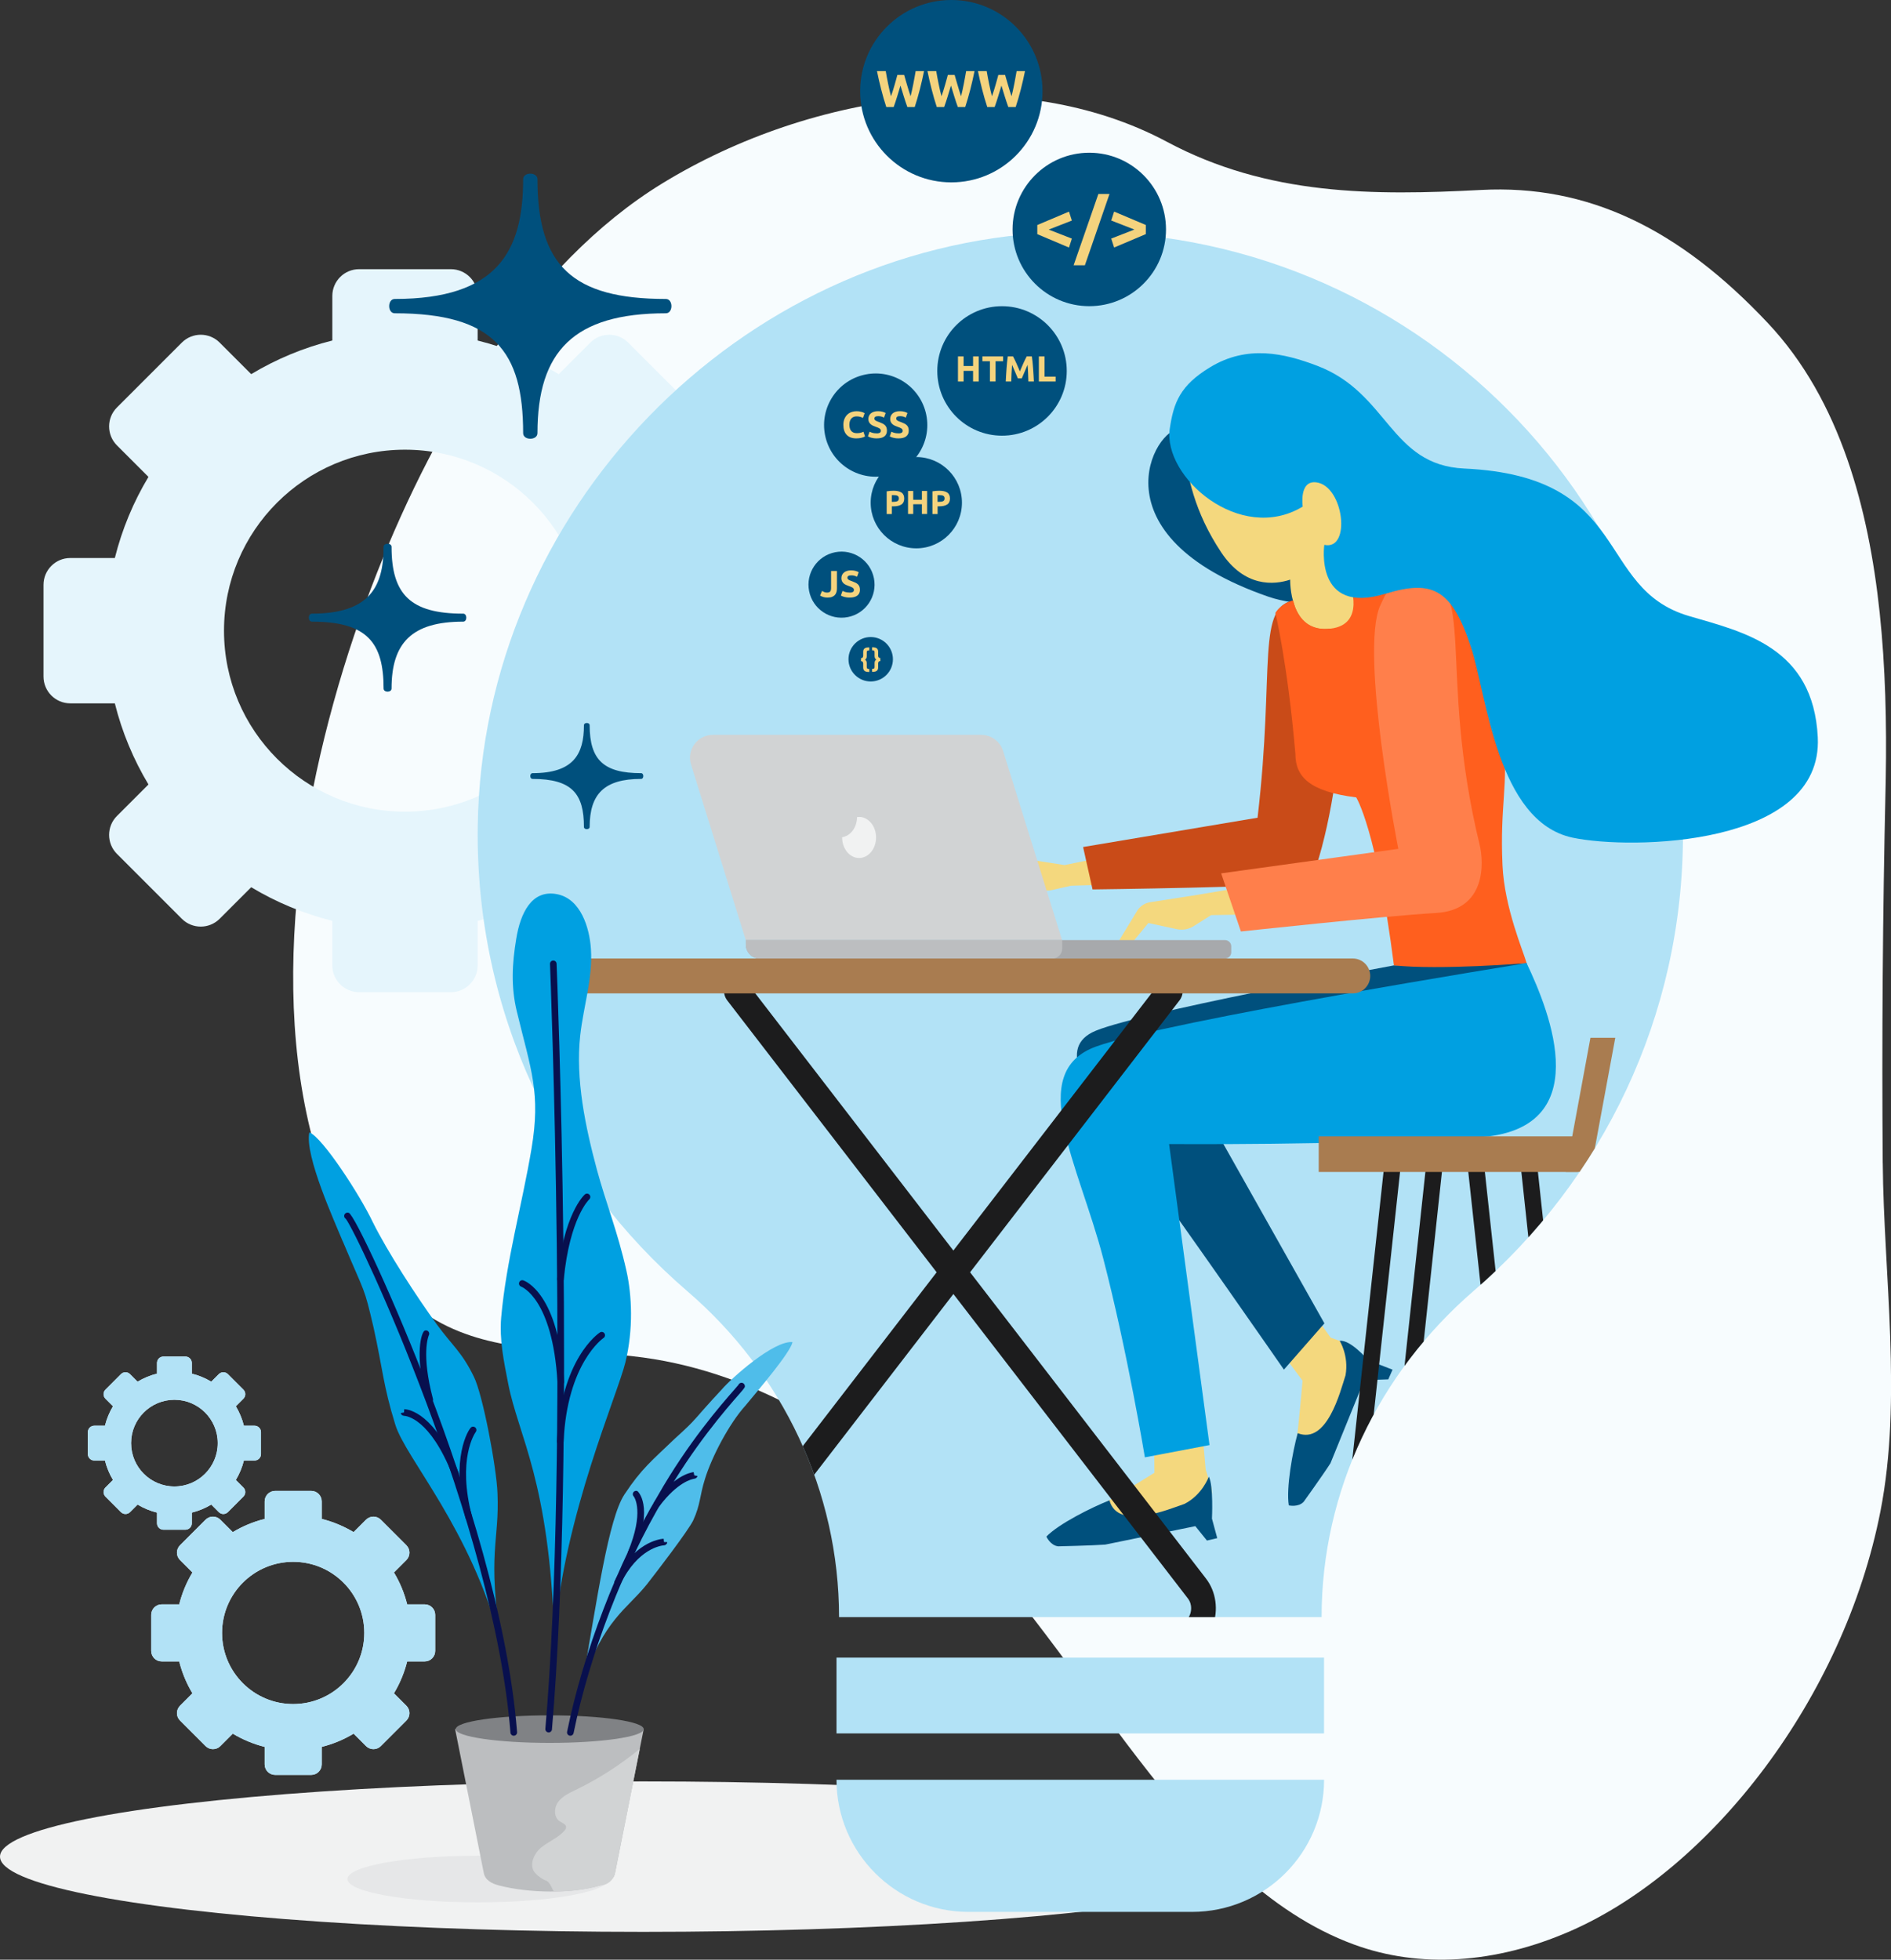 <svg xmlns="http://www.w3.org/2000/svg" xmlns:xlink="http://www.w3.org/1999/xlink" id="Ebene_2" data-name="Ebene 2" viewBox="0 0 550.66 570.62"><rect x="0" y="0" width="550.66" height="570.62" fill="#333333" stroke="none"/><defs><style>      .cls-1 {        fill: #d1d3d4;      }      .cls-2 {        fill: #1c1c1d;      }      .cls-3 {        fill: #e5f5fc;      }      .cls-4 {        fill: #bcbec0;      }      .cls-5 {        fill: #ff7f4b;      }      .cls-6 {        fill: #f1f2f2;      }      .cls-7 {        fill: #f7fcfe;      }      .cls-8 {        fill: #c94b18;      }      .cls-9 {        fill: #f4d37e;      }      .cls-10 {        fill: #808285;      }      .cls-11 {        fill: #a97c50;      }      .cls-12 {        fill: #f4d87e;      }      .cls-13 {        fill: #00a0e1;      }      .cls-14 {        fill: #e6e7e8;      }      .cls-15 {        fill: #b2e2f6;      }      .cls-16 {        fill: #08104e;      }      .cls-17 {        fill: #4fbdea;      }      .cls-18 {        clip-path: url(#clippath);      }      .cls-19 {        fill: #ff5f1e;      }      .cls-20 {        fill: #00507d;      }      .cls-21 {        fill: #a7a9ac;      }    </style><clipPath id="clippath"><path class="cls-15" d="M429.22,375.8c-27.78,23.98-44.37,58.36-44.37,95.06h-140.52c0-36.59-16.39-71-44.12-94.84-38.01-32.68-61.87-81.34-61.09-135.59,1.32-91.57,75.67-168.48,167.15-172.71,100.7-4.65,183.81,75.62,183.81,175.3,0,53.09-23.6,100.62-60.86,132.78ZM385.56,482.66h-141.97v22.06h141.97v-22.06ZM385.56,518.22h-141.97c0,21.25,17.23,38.48,38.48,38.48h65.02c21.25,0,38.48-17.23,38.48-38.48Z"></path></clipPath></defs><g id="design"><path class="cls-7" d="M548.25,338.65c-.28-36.26,0-72.62.82-109.06.02-.97.04-1.93.06-2.9.58-32.39-1.55-65.18-11.14-92.82-5.23-15.07-12.68-28.61-23.12-39.73-25.94-27.62-52.53-40.46-83.57-38.83-31.18,1.64-62.06,1.72-91.47-14.01-43.13-23.06-103.1-14.79-147.05,12.15-38.15,23.39-65.74,69.58-83.05,113.46-18.4,46.65-32.16,109.64-19.38,162.11,5.8,23.81,19.4,47.35,40.03,57.21,17.51,8.37,37.82,6.42,56.95,9.05,33.51,4.6,63.59,23.5,89.32,48.22,39.42,37.87,67.53,104.29,117.63,122.7,19.05,7,41.14,5.63,62.96-3.89,41.24-18.01,79.71-68.06,90.34-122.23,6.41-32.66.94-69.12.68-101.44Z"></path><path class="cls-3" d="M215.39,162.48h-12.97c-2.1-8.43-5.43-16.36-9.79-23.62l9.18-9.18c3.04-3.04,3.04-7.98,0-11.03l-18.89-18.89c-3.04-3.05-7.98-3.05-11.03,0l-9.18,9.18c-7.25-4.36-15.19-7.68-23.62-9.79v-12.97c0-4.31-3.49-7.8-7.8-7.8h-26.72c-4.31,0-7.8,3.49-7.8,7.8v12.97c-8.43,2.1-16.36,5.43-23.62,9.79l-9.18-9.18c-3.04-3.05-7.98-3.05-11.03,0l-18.89,18.89c-3.04,3.04-3.04,7.98,0,11.03l9.18,9.18c-4.36,7.25-7.68,15.19-9.79,23.62h-12.97c-4.31,0-7.8,3.49-7.8,7.8v26.72c0,4.31,3.49,7.8,7.8,7.8h12.97c2.1,8.43,5.43,16.36,9.79,23.62l-9.18,9.18c-3.04,3.04-3.04,7.98,0,11.03l18.89,18.89c3.04,3.05,7.98,3.05,11.03,0l9.18-9.18c7.25,4.36,15.19,7.68,23.62,9.79v12.97c0,4.31,3.49,7.8,7.8,7.8h26.72c4.31,0,7.8-3.49,7.8-7.8v-12.97c8.43-2.1,16.36-5.43,23.62-9.79l9.18,9.18c3.04,3.05,7.98,3.05,11.03,0l18.89-18.89c3.04-3.04,3.04-7.98,0-11.03l-9.18-9.18c4.36-7.25,7.68-15.19,9.79-23.62h12.97c4.31,0,7.8-3.49,7.8-7.8v-26.72c0-4.31-3.49-7.8-7.8-7.8ZM117.93,236.34c-29.11,0-52.7-23.6-52.7-52.7s23.6-52.7,52.7-52.7,52.7,23.6,52.7,52.7-23.6,52.7-52.7,52.7Z"></path><g><g><path class="cls-3" d="M123.67,467.15h-5.1c-.83-3.31-2.13-6.43-3.85-9.28l3.61-3.61c1.2-1.2,1.2-3.14,0-4.33l-7.42-7.42c-1.2-1.2-3.14-1.2-4.33,0l-3.61,3.61c-2.85-1.71-5.97-3.02-9.28-3.85v-5.1c0-1.69-1.37-3.06-3.06-3.06h-10.5c-1.69,0-3.06,1.37-3.06,3.06v5.1c-3.31.83-6.43,2.13-9.28,3.85l-3.61-3.61c-1.2-1.2-3.14-1.2-4.33,0l-7.42,7.42c-1.2,1.2-1.2,3.14,0,4.33l3.61,3.61c-1.71,2.85-3.02,5.97-3.85,9.28h-5.1c-1.69,0-3.06,1.37-3.06,3.06v10.5c0,1.69,1.37,3.06,3.06,3.06h5.1c.83,3.31,2.13,6.43,3.85,9.28l-3.61,3.61c-1.2,1.2-1.2,3.14,0,4.33l7.42,7.42c1.2,1.2,3.14,1.2,4.33,0l3.61-3.61c2.85,1.71,5.97,3.02,9.28,3.85v5.1c0,1.69,1.37,3.06,3.06,3.06h10.5c1.69,0,3.06-1.37,3.06-3.06v-5.1c3.31-.83,6.43-2.13,9.28-3.85l3.61,3.61c1.2,1.2,3.14,1.2,4.33,0l7.42-7.42c1.2-1.2,1.2-3.14,0-4.33l-3.61-3.61c1.71-2.85,3.02-5.97,3.85-9.28h5.1c1.69,0,3.06-1.37,3.06-3.06v-10.5c0-1.69-1.37-3.06-3.06-3.06ZM85.37,496.18c-11.44,0-20.71-9.27-20.71-20.71s9.27-20.71,20.71-20.71,20.71,9.27,20.71,20.71-9.27,20.71-20.71,20.71Z"></path><path class="cls-3" d="M74.13,415.13h-3.11c-.5-2.02-1.3-3.92-2.34-5.66l2.2-2.2c.73-.73.73-1.91,0-2.64l-4.52-4.52c-.73-.73-1.91-.73-2.64,0l-2.2,2.2c-1.74-1.04-3.64-1.84-5.66-2.34v-3.11c0-1.03-.84-1.87-1.87-1.87h-6.4c-1.03,0-1.87.84-1.87,1.87v3.11c-2.02.5-3.92,1.3-5.66,2.34l-2.2-2.2c-.73-.73-1.91-.73-2.64,0l-4.52,4.52c-.73.73-.73,1.91,0,2.64l2.2,2.2c-1.04,1.74-1.84,3.64-2.34,5.66h-3.11c-1.03,0-1.87.84-1.87,1.87v6.4c0,1.03.84,1.87,1.87,1.87h3.11c.5,2.02,1.3,3.92,2.34,5.66l-2.2,2.2c-.73.73-.73,1.91,0,2.64l4.52,4.53c.73.73,1.91.73,2.64,0l2.2-2.2c1.74,1.04,3.64,1.84,5.66,2.34v3.11c0,1.03.84,1.87,1.87,1.87h6.4c1.03,0,1.87-.84,1.87-1.87v-3.11c2.02-.5,3.92-1.3,5.66-2.34l2.2,2.2c.73.73,1.91.73,2.64,0l4.52-4.53c.73-.73.73-1.91,0-2.64l-2.2-2.2c1.04-1.74,1.84-3.64,2.34-5.66h3.11c1.03,0,1.87-.84,1.87-1.87v-6.4c0-1.03-.84-1.87-1.87-1.87ZM50.79,432.82c-6.97,0-12.62-5.65-12.62-12.62s5.65-12.62,12.62-12.62,12.62,5.65,12.62,12.62-5.65,12.62-12.62,12.62Z"></path></g><g><path class="cls-15" d="M123.67,467.15h-5.1c-.83-3.31-2.13-6.43-3.85-9.28l3.61-3.61c1.2-1.2,1.2-3.14,0-4.33l-7.42-7.42c-1.2-1.2-3.14-1.2-4.33,0l-3.61,3.61c-2.85-1.71-5.97-3.02-9.28-3.85v-5.1c0-1.69-1.37-3.06-3.06-3.06h-10.5c-1.69,0-3.06,1.37-3.06,3.06v5.1c-3.31.83-6.43,2.13-9.28,3.85l-3.61-3.61c-1.2-1.2-3.14-1.2-4.33,0l-7.42,7.42c-1.2,1.2-1.2,3.14,0,4.33l3.61,3.61c-1.71,2.85-3.02,5.97-3.85,9.28h-5.1c-1.69,0-3.06,1.37-3.06,3.06v10.5c0,1.69,1.37,3.06,3.06,3.06h5.1c.83,3.31,2.13,6.43,3.85,9.28l-3.61,3.61c-1.2,1.2-1.2,3.14,0,4.33l7.42,7.42c1.2,1.2,3.14,1.2,4.33,0l3.61-3.61c2.85,1.71,5.97,3.02,9.28,3.85v5.1c0,1.69,1.37,3.06,3.06,3.06h10.5c1.69,0,3.06-1.37,3.06-3.06v-5.1c3.31-.83,6.43-2.13,9.28-3.85l3.61,3.61c1.2,1.2,3.14,1.2,4.33,0l7.42-7.42c1.2-1.2,1.2-3.14,0-4.33l-3.61-3.61c1.71-2.85,3.02-5.97,3.85-9.28h5.1c1.69,0,3.06-1.37,3.06-3.06v-10.5c0-1.69-1.37-3.06-3.06-3.06ZM85.37,496.18c-11.44,0-20.71-9.27-20.71-20.71s9.27-20.71,20.71-20.71,20.71,9.27,20.71,20.71-9.27,20.71-20.71,20.71Z"></path><path class="cls-15" d="M74.13,415.13h-3.11c-.5-2.02-1.3-3.92-2.34-5.66l2.2-2.2c.73-.73.73-1.91,0-2.64l-4.52-4.52c-.73-.73-1.91-.73-2.64,0l-2.2,2.2c-1.74-1.04-3.64-1.84-5.66-2.34v-3.11c0-1.03-.84-1.87-1.87-1.87h-6.4c-1.03,0-1.87.84-1.87,1.87v3.11c-2.02.5-3.92,1.3-5.66,2.34l-2.2-2.2c-.73-.73-1.91-.73-2.64,0l-4.52,4.52c-.73.73-.73,1.91,0,2.64l2.2,2.2c-1.04,1.74-1.84,3.64-2.34,5.66h-3.11c-1.03,0-1.87.84-1.87,1.87v6.4c0,1.03.84,1.87,1.87,1.87h3.11c.5,2.02,1.3,3.92,2.34,5.66l-2.2,2.2c-.73.73-.73,1.91,0,2.64l4.52,4.53c.73.73,1.91.73,2.64,0l2.2-2.2c1.74,1.04,3.64,1.84,5.66,2.34v3.11c0,1.03.84,1.87,1.87,1.87h6.4c1.03,0,1.87-.84,1.87-1.87v-3.11c2.02-.5,3.92-1.3,5.66-2.34l2.2,2.2c.73.73,1.91.73,2.64,0l4.52-4.53c.73-.73.73-1.91,0-2.64l-2.2-2.2c1.04-1.74,1.84-3.64,2.34-5.66h3.11c1.03,0,1.87-.84,1.87-1.87v-6.4c0-1.03-.84-1.87-1.87-1.87ZM50.79,432.82c-6.97,0-12.62-5.65-12.62-12.62s5.65-12.62,12.62-12.62,12.62,5.65,12.62,12.62-5.65,12.62-12.62,12.62Z"></path></g></g><ellipse class="cls-6" cx="187.33" cy="540.61" rx="187.33" ry="21.9"></ellipse><g><path class="cls-15" d="M429.22,375.8c-27.78,23.98-44.37,58.36-44.37,95.06h-140.52c0-36.59-16.39-71-44.12-94.84-38.01-32.68-61.87-81.34-61.09-135.59,1.32-91.57,75.67-168.48,167.15-172.71,100.7-4.65,183.81,75.62,183.81,175.3,0,53.09-23.6,100.62-60.86,132.78ZM385.56,482.66h-141.97v22.06h141.97v-22.06ZM385.56,518.22h-141.97c0,21.25,17.23,38.48,38.48,38.48h65.02c21.25,0,38.48-17.23,38.48-38.48Z"></path><g class="cls-18"><g><g><path class="cls-12" d="M379.32,378.12l8.18,11.38,5.15,1.81c1.91.67,4.45,3.71,3.76,5.62-3.55,9.78-15.17,36.23-18.11,40.05,0,0-3.92-3.27-2.5-6.59,1.43-3.33,3.5-28.38,3.5-28.38l-7.81-10.49,7.82-13.39Z"></path><path class="cls-20" d="M398.42,396.06s-5.19-6.08-8.3-5.64c0,0,2.72,4.3,1.7,10.03-1.54,4.74-5.37,20.22-13.93,16.86-1.47,5.31-3.41,15.95-2.59,21.02,0,0,2.75.64,4.33-1.04,0,0,5.84-8.14,7.81-11.25l9.82-24.16,7.01-.24,1.24-2.82-7.1-2.75Z"></path><path class="cls-20" d="M405.91,281.1s-77.75,14.26-87.88,19.51c-10.13,5.24-1.57,17.55,12.12,36.23,13.68,18.68,43.73,61.96,43.73,61.96l11.79-13.47-33.74-59.9s81.01,1.64,89-7.79c7.98-9.43,7.72-22.13,3.63-37.17l-38.64.64Z"></path></g><g><path class="cls-20" d="M343.8,124.74c-7.7-.18-25.63,31.29,25.54,49,17.47,6.05,50.86-1.39,57.76-10.52,0,0-27.7-60.26-57.12-57.33-24.56,2.45-26.18,18.86-26.18,18.86Z"></path><g><path class="cls-12" d="M283.13,256.98l11.61-7.46,15.27,2.37,52.12-10.79,1.76,15.27-52.01,1.53-5.57,1.26c-1.62.37-3.32.13-4.78-.66l-6.96-3.77-10.22,5.89-1.22-3.63Z"></path><path class="cls-8" d="M377.47,174.67c-11.98,1.55-6.08,19.39-11.27,63.43l-50.8,8.53,2.75,12.35s55.06-.67,63.46-2.06c9.22-22.81,16.11-84.85-4.14-82.24Z"></path></g><path class="cls-12" d="M399.75,172.26c-5.36,4.99-4.49,11.11-12.28,10.79-12.15,1.7-11.77-14.27-11.77-14.27-4.67,1.55-13.26,2.32-20.1-7.97-7.78-11.71-9.94-22.17-11.09-32.08-.74-6.36,1.95-10.47,12.69-13.44,10.74-2.98,18.7.25,27.48,11.69,7.19,9.38,8.43,31.42,8.43,31.42,1.89,4.05,6.65,13.88,6.65,13.88Z"></path><path class="cls-19" d="M444.55,280.45s-25.35,2.08-38.64.64c-5.06-39.71-10.99-48.91-10.99-48.91-13.67-1.7-17.7-6.08-17.7-12.66-2.29-26.53-5.83-41.06-5.83-41.06,1.81-2.93,5.22-3.59,5.22-3.59,0,0,1.33,9.29,10.86,8.17,10.29-1.21,5.63-12.98,5.63-12.98,5.5-3.6,11.34-3.88,17.39-2.52,6.05,1.36,11.27,5.27,15.43,9.88,9.79,10.84,10.24,22.29,11.83,36.81,1.59,14.52-1.03,20.05-.22,37.73.57,12.53,6.22,25.4,7.02,28.49Z"></path><g><path class="cls-12" d="M324.58,276.01l6.76-11.13c.87-1.17,2.17-1.96,3.61-2.18l13.73-2.14,57.31-9.66.62,14.69-53.93.87-5.07,3.21c-1.48.93-3.24,1.24-4.97.87l-8.24-1.78-8.03,9.77-1.78-2.52Z"></path><path class="cls-5" d="M401.9,176.39c2.32-5.28,4.59-8.96,10.93-8.73,17.75.64,5.55,26.98,18.03,78.26,1.26,5.2,1.98,19.09-12.73,19.92-14.71.83-56.78,5.39-56.78,5.39l-5.75-16.93,51.59-7.14s-11.3-57.1-5.3-70.78Z"></path></g></g><g><path class="cls-1" d="M309.29,273.73h-92.12l-15.94-51.11c-1.34-4.29,1.87-8.65,6.36-8.65h78.15c2.92,0,5.49,1.9,6.36,4.68l17.18,55.08Z"></path><path class="cls-21" d="M217.18,273.73h139.53c1.01,0,1.83.82,1.83,1.83v1.71c0,1.01-.82,1.83-1.83,1.83h-135.51c-2.22,0-4.01-1.8-4.01-4.01v-1.35h0Z"></path><path class="cls-4" d="M217.18,273.73h92.12v2.53c0,1.56-1.27,2.84-2.84,2.84h-85.19c-2.26,0-4.1-1.83-4.1-4.1v-1.27h0Z"></path><path class="cls-6" d="M250.17,237.87c-.2,0-.4.04-.6.07-.03,3.02-1.91,5.48-4.34,5.84,0,.02,0,.05,0,.07,0,3.3,2.21,5.98,4.94,5.98s4.94-2.68,4.94-5.98-2.21-5.98-4.94-5.98Z"></path></g><g><g><path class="cls-12" d="M350.04,416.01l1.05,11.87,1.64,5.21c.61,1.94-.3,5.79-2.24,6.38-9.95,3.03-38.08,9.61-42.9,9.55,0,0,.26-5.1,3.78-5.96,3.52-.86,24.8-14.23,24.8-14.23l-.09-10.05,13.97-2.77Z"></path><path class="cls-20" d="M352.92,442.21s.47-9.7-.91-12.24c0,0-1.9,5.31-7.09,7.93-4.72,1.61-19.4,7.84-21.85-1.03-5.13,2.01-14.8,6.84-18.36,10.54,0,0,1.14,2.58,3.43,2.84,0,0,10.01-.22,13.69-.5l26.25-5.37,3.38,4.19,3-.7-1.53-5.66Z"></path></g><path class="cls-13" d="M444.55,280.45c6.92,14.5,20.55,48.69-14.22,50.73-40.03,2.35-89.89,1.94-89.89,1.94l11.77,87.65-18.82,3.57s-5.06-30.68-12.14-57.96c-7.08-27.28-22.79-54.17-2.03-61.67,20.76-7.5,125.34-24.27,125.34-24.27Z"></path></g><g><path class="cls-2" d="M343.17,481.23h-131.1c-4.37,0-8.18-2.95-9.94-7.69-1.76-4.74-1.03-10.06,1.92-13.89l68.7-89.19-60.99-79.18c-1.34-1.74-1.24-4.44.23-6.03,1.47-1.59,3.74-1.47,5.08.27l60.55,78.61,60.55-78.61c1.34-1.74,3.62-1.86,5.08-.27,1.47,1.59,1.57,4.29.23,6.03l-60.99,79.18,68.7,89.19c2.95,3.82,3.68,9.15,1.92,13.89-1.76,4.74-5.57,7.69-9.94,7.69ZM277.63,376.78l-68.26,88.62c-1.5,1.94-.88,4.08-.65,4.69.23.61,1.14,2.6,3.36,2.6h131.1c2.22,0,3.13-1.99,3.36-2.6.23-.61.85-2.75-.65-4.69l-68.26-88.62Z"></path><path class="cls-11" d="M393.93,289.25h-232.61c-2.8,0-5.08-2.27-5.08-5.08h0c0-2.8,2.27-5.08,5.08-5.08h232.61c2.8,0,5.08,2.27,5.08,5.08h0c0,2.8-2.27,5.08-5.08,5.08Z"></path></g><g><polygon class="cls-2" points="461.45 467.76 401.46 467.76 415.22 339.87 419.98 340.39 406.8 462.97 456.12 462.97 442.97 340.79 447.74 340.28 461.45 467.76"></polygon><path class="cls-2" d="M447.64,481.58h-60l16.1-148.2h27.8l16.1,148.2ZM392.98,476.79h49.31l-15.06-138.62h-19.2l-15.06,138.62Z"></path><g><rect class="cls-11" x="384.01" y="330.88" width="75.47" height="10.36"></rect><polygon class="cls-11" points="463.14 341.24 455.92 341.24 463.14 302.17 470.37 302.17 463.14 341.24"></polygon></g></g></g></g></g><path class="cls-13" d="M403.39,172.89c-20.75,6.33-17.75-14.24-17.75-14.24,7.88,1.74,5.72-17.13-2.31-18.2-5.12-.68-3.98,7.06-3.98,7.06-18.25,11.03-40.79-8.65-38.71-22.71,1.13-7.6,3-12.58,11.8-17.9,10.79-6.52,21.47-4.07,31.14-.39,20.81,7.91,21.15,28.92,42.84,29.92,49.2,2.27,37.75,34.84,65.43,42.95,15.91,4.66,36.2,9.05,37.49,35.31,1.56,31.84-54.5,32.82-71.43,29.21-22.04-4.71-24.96-41.51-29.53-55.38-5.63-17.1-11.25-19.81-24.99-15.62Z"></path><g><path class="cls-20" d="M186.68,226.8c-10.73,0-14.97,4.43-14.97,13.97,0,.88-1.67.88-1.67,0,0-9.54-3.39-13.97-14.97-13.97-.87,0-.86-1.67,0-1.67,11.93,0,14.97-5.52,14.97-13.95,0-.88,1.67-.88,1.67,0,0,10.04,4.06,13.95,14.97,13.95.87,0,.87,1.67,0,1.67Z"></path><path class="cls-20" d="M134.88,181.01c-14.95,0-20.86,6.18-20.86,19.47,0,1.22-2.32,1.22-2.32,0,0-13.29-4.73-19.47-20.86-19.47-1.21,0-1.21-2.33,0-2.33,16.63,0,20.86-7.7,20.86-19.45,0-1.22,2.32-1.22,2.32,0,0,13.99,5.66,19.45,20.86,19.45,1.21,0,1.21,2.33,0,2.33Z"></path><path class="cls-20" d="M193.9,91.22c-26.8,0-37.39,11.07-37.39,34.89,0,2.19-4.17,2.19-4.17,0,0-23.82-8.48-34.89-37.39-34.89-2.16,0-2.16-4.17,0-4.17,29.81,0,37.39-13.8,37.39-34.85,0-2.19,4.17-2.19,4.17,0,0,25.07,10.15,34.85,37.39,34.85,2.16,0,2.16,4.17,0,4.17Z"></path></g><g><path class="cls-14" d="M177.17,547.13c0,3.75-17.01,6.79-38,6.79s-38-3.04-38-6.79,17.01-6.79,38-6.79,38,3.04,38,6.79Z"></path><g><g><path class="cls-4" d="M174.68,549c-8.08,2.45-20.6,2.28-29.38,0-2.08-.54-4-1.52-4.42-3.63l-8.35-41.9h54.92l-8.35,41.9c-.42,2.11-2.36,3-4.42,3.63Z"></path><ellipse class="cls-10" cx="160.08" cy="503.48" rx="27.37" ry="4.01"></ellipse><path class="cls-1" d="M186.31,509.22c-5.73,4.7-12,8.73-18.67,11.96-1.89.91-3.9,1.84-5.13,3.54-1.23,1.7-1.27,4.46.49,5.61.74.48,1.85.83,1.85,1.72,0,.39-.25.74-.51,1.03-1.86,2.12-4.67,3.13-6.83,4.94-2.16,1.81-3.56,5.29-1.65,7.37.86.93,1.92,1.73,3.1,2.18,1.55.59,1.89,3.2,2.5,3.2,8.23,0,13.22-1.77,13.22-1.77,2.15,0,4-1.52,4.42-3.63l7.21-36.16Z"></path></g><g><path class="cls-13" d="M150.51,294.56c-1.76-7.25-1.39-13.92-.17-21.28,1.21-7.36,4.46-14.3,11.79-12.93,7.02,1.31,9.55,9.85,9.95,16,.56,8.54-2.19,16.75-3.12,25.15-1.41,12.73,1.51,26.64,4.84,39.01,2.68,9.92,6.02,17.94,8.62,29.52,1.6,7.12,2.04,17.02-.29,26.6-2.35,9.67-17.74,44.29-20.72,79.79-1.42-45.4-10.44-58.13-13.44-73.62-1.24-6.39-2.59-12.73-2.02-19.22,1.47-16.54,6.05-32.62,8.81-49,2.75-16.37-.09-22.9-4.25-40.04Z"></path><g><path class="cls-16" d="M159.77,504.44s-.06,0-.08,0c-.53-.05-.92-.51-.88-1.04,7.01-81.51,1.4-221.32,1.35-222.72-.02-.53.39-.98.92-1,.52-.02.98.39,1,.92.06,1.4,5.67,141.33-1.35,222.97-.04.5-.46.88-.96.88Z"></path><path class="cls-16" d="M163.16,420.7s-.03,0-.04,0c-.53-.02-.94-.47-.92-1.01,1.08-23.97,12.02-31.4,12.49-31.71.45-.29,1.04-.17,1.33.28.29.44.17,1.04-.28,1.33h0c-.11.07-10.59,7.3-11.62,30.19-.02.52-.45.92-.96.92Z"></path><path class="cls-16" d="M163.3,403.33c-.51,0-.93-.39-.96-.91-1.44-24.33-10.47-27.74-10.56-27.78-.5-.17-.77-.72-.6-1.22.17-.5.7-.77,1.2-.61.42.14,10.35,3.63,11.88,29.49.03.53-.37.99-.9,1.02-.02,0-.04,0-.06,0Z"></path><path class="cls-16" d="M163.22,373.42s-.06,0-.09,0c-.53-.05-.92-.52-.87-1.05,1.81-18.87,7.79-24.34,8.04-24.57.4-.35,1.01-.31,1.36.08.35.4.31,1-.08,1.36-.08.07-5.68,5.38-7.41,23.31-.05.5-.47.87-.96.87Z"></path></g></g><g><path class="cls-13" d="M99.82,361.49c-2.11-5.23-11.22-25.03-9.73-31.78,3.92,1.56,14.82,18.45,18.4,26.01,4.35,8.79,12.84,21.85,18.66,29.85,4.68,6.4,7.33,8.08,10.83,15.28,2.58,5.1,6.6,26.31,6.89,33.93.61,14.24-3.08,17.06,1.09,43.94-8.88-33.81-27.81-53.94-30.87-63.96-3.52-11.42-3.62-16.06-6.32-28.28-2.86-12.18-2.24-9.1-8.93-24.99Z"></path><g><path class="cls-16" d="M149.6,505.4c-.5,0-.92-.38-.96-.89-4.78-60.58-44.27-144.95-47.95-149.63-.09-.05-.16-.11-.23-.19-.35-.4-.31-1.01.09-1.36.27-.24.7-.31,1.04-.17,1.62.66,13.28,25.32,23.5,52.18,10.17,26.71,22.84,65.58,25.48,99.01.04.53-.35.99-.88,1.04-.03,0-.05,0-.08,0ZM101.81,354.79s-.09.07-.14.1c.05-.03.1-.06.14-.1ZM101.81,354.79s0,0,0,0c0,0,0,0,0,0Z"></path><path class="cls-16" d="M136.5,442.75c-.43,0-.82-.29-.93-.72-4.47-17.21.81-25.92,1.68-26.47.45-.28,1.04-.15,1.33.3.23.36.19.82-.07,1.13-.25.36-5.41,7.87-1.07,24.56.13.51-.17,1.04-.69,1.17-.08.02-.16.03-.24.03Z"></path><path class="cls-16" d="M132.63,430.06c-.38,0-.75-.23-.9-.61-6.51-16.41-13.34-17.17-14.09-17.2-.45-.02-.86-.35-.94-.8l.95-.17.06-.96c1.45.06,9,1.24,15.81,18.42.2.49-.05,1.05-.54,1.25-.12.05-.24.07-.35.07Z"></path><path class="cls-16" d="M125.14,408.51c-.43,0-.82-.28-.93-.72-3.63-13.74-1.43-19.98-.54-20.34.5-.2,1.05.04,1.25.54.11.28.08.58-.05.82-.14.31-2.23,5.49,1.2,18.49.14.51-.17,1.04-.68,1.18-.08.02-.16.03-.25.03Z"></path></g></g><g><path class="cls-17" d="M210.25,404.49c2.74-3.18,15.05-14.23,20.53-13.7-.64,3.09-9.99,13.98-13.7,18.48-4.68,5.15-9.79,14.87-11.78,21.32-1.63,5.18-1.27,7.38-3.45,12.15-1.66,3.26-10.25,14.45-13.44,18.54-5.95,7.43-12.48,10.12-18.77,28.66,4.2-24.21,7.58-47.78,12.19-54.78,5.04-7.62,7.95-9.78,14.71-16.29,6.98-6.29,4.91-4.94,13.72-14.38Z"></path><g><path class="cls-16" d="M166.08,505.4c-.06,0-.13,0-.19-.02-.52-.11-.86-.61-.75-1.14,4.65-22.93,14.77-49.27,26.41-68.72,8.8-15.48,18.53-26.6,22.19-30.78.56-.64,1.1-1.25,1.29-1.5.18-.46.68-.71,1.15-.58.32.09.58.34.67.66.17.58.14.62-1.66,2.69-3.63,4.14-13.26,15.15-21.98,30.48-11.54,19.3-21.57,45.4-26.18,68.14-.09.46-.49.77-.94.77Z"></path><path class="cls-16" d="M179.85,461.77c-.14,0-.28-.03-.42-.1-.48-.23-.68-.81-.45-1.29,5.4-11.15,12.83-12.23,14.27-12.34l.1.96.96.03c-.02.49-.43.89-.92.93-.77.05-7.63.84-12.67,11.25-.17.34-.51.54-.87.54Z"></path><path class="cls-16" d="M183.75,453.19c-.12,0-.25-.02-.37-.07-.49-.2-.72-.77-.52-1.26,4.76-11.52,1.93-15.79,1.71-16.1-.28-.27-.38-.7-.22-1.08.21-.49.78-.71,1.26-.51.06.02,4.93,4.12-.98,18.42-.15.37-.51.6-.89.6Z"></path><path class="cls-16" d="M191.33,438.84c-.2,0-.41-.06-.58-.2-.42-.32-.51-.93-.19-1.35,5.59-7.37,10.16-8.49,11.43-8.65l.18.95.94.19c-.08.41-.46.72-.87.78-.77.1-4.88.96-10.15,7.91-.19.25-.48.38-.77.38Z"></path></g></g></g></g><g><g><circle class="cls-20" cx="317.2" cy="66.81" r="22.34"></circle><g><path class="cls-9" d="M302.06,65.52l9.23-3.9.84,2.6-6.74,2.63,6.74,2.63-.84,2.6-9.23-3.9v-2.65Z"></path><path class="cls-9" d="M315.92,77.24h-3.28l7.21-20.77h3.24l-7.17,20.77Z"></path><path class="cls-9" d="M333.66,68.17l-9.23,3.9-.84-2.6,6.74-2.63-6.74-2.63.84-2.6,9.23,3.9v2.65Z"></path></g></g><g><circle class="cls-20" cx="277.03" cy="26.55" r="26.55"></circle><g><path class="cls-9" d="M263.29,21.82c.12.41.25.88.4,1.39.15.52.3,1.05.47,1.61.17.55.33,1.11.5,1.66.17.55.34,1.07.5,1.54.13-.51.27-1.07.4-1.67.14-.6.26-1.23.39-1.87.12-.64.24-1.28.36-1.92.12-.64.22-1.25.33-1.85h2.44c-.35,1.75-.76,3.52-1.22,5.32-.46,1.8-.96,3.51-1.49,5.13h-2.15c-.35-.96-.69-1.98-1.02-3.04-.33-1.06-.66-2.12-.98-3.19-.32,1.07-.64,2.13-.97,3.19-.32,1.06-.66,2.07-1.01,3.04h-2.15c-.54-1.62-1.03-3.33-1.49-5.13-.46-1.8-.87-3.57-1.22-5.32h2.55c.1.59.21,1.21.33,1.85.12.64.25,1.28.38,1.92.13.64.26,1.27.4,1.87.14.6.28,1.16.42,1.67.18-.49.36-1.02.53-1.57.17-.55.34-1.11.5-1.66.16-.55.31-1.09.45-1.6.14-.51.26-.97.37-1.37h2Z"></path><path class="cls-9" d="M277.99,21.82c.12.41.25.88.4,1.39.15.52.3,1.05.47,1.61.17.55.33,1.11.5,1.66.17.55.34,1.07.5,1.54.13-.51.27-1.07.4-1.67.14-.6.26-1.23.39-1.87.12-.64.24-1.28.36-1.92.12-.64.22-1.25.33-1.85h2.44c-.35,1.75-.76,3.52-1.22,5.32-.46,1.8-.96,3.51-1.49,5.13h-2.15c-.35-.96-.69-1.98-1.02-3.04-.33-1.06-.66-2.12-.98-3.19-.32,1.07-.64,2.13-.97,3.19-.32,1.06-.66,2.07-1.01,3.04h-2.15c-.54-1.62-1.03-3.33-1.49-5.13-.46-1.8-.87-3.57-1.22-5.32h2.55c.1.59.21,1.21.33,1.85.12.64.25,1.28.38,1.92.13.64.26,1.27.4,1.87.14.6.28,1.16.42,1.67.18-.49.36-1.02.53-1.57.17-.55.34-1.11.5-1.66.16-.55.31-1.09.45-1.6.14-.51.26-.97.37-1.37h2Z"></path><path class="cls-9" d="M292.69,21.82c.12.41.25.88.4,1.39.15.52.3,1.05.47,1.61.17.55.33,1.11.5,1.66.17.55.34,1.07.5,1.54.13-.51.27-1.07.4-1.67.14-.6.26-1.23.39-1.87.12-.64.24-1.28.36-1.92.12-.64.22-1.25.33-1.85h2.44c-.35,1.75-.76,3.52-1.22,5.32-.46,1.8-.96,3.51-1.49,5.13h-2.15c-.35-.96-.69-1.98-1.02-3.04-.33-1.06-.66-2.12-.98-3.19-.32,1.07-.64,2.13-.97,3.19-.32,1.06-.66,2.07-1.01,3.04h-2.15c-.54-1.62-1.03-3.33-1.49-5.13-.46-1.8-.87-3.57-1.22-5.32h2.55c.1.59.21,1.21.33,1.85.12.64.25,1.28.38,1.92.13.64.26,1.27.4,1.87.14.6.28,1.16.42,1.67.18-.49.36-1.02.53-1.57.17-.55.34-1.11.5-1.66.16-.55.31-1.09.45-1.6.14-.51.26-.97.37-1.37h2Z"></path></g></g><g><circle class="cls-15" cx="260.02" cy="104.85" r="15.69" transform="translate(-5.14 195.91) rotate(-40.91)"></circle><circle class="cls-15" cx="235.44" cy="143.41" r="7.85"></circle><path class="cls-15" d="M245.84,184.36c0-2-1.62-3.63-3.63-3.63s-3.63,1.62-3.63,3.63,1.62,3.63,3.63,3.63,3.63-1.62,3.63-3.63Z"></path></g><g><circle class="cls-20" cx="291.79" cy="108.01" r="18.85"></circle><g><path class="cls-9" d="M283.36,103.78h1.64v7.31h-1.64v-3.1h-2.76v3.1h-1.64v-7.31h1.64v2.79h2.76v-2.79Z"></path><path class="cls-9" d="M292.11,103.78v1.4h-2.2v5.9h-1.64v-5.9h-2.2v-1.4h6.05Z"></path><path class="cls-9" d="M295,103.78c.13.23.27.52.44.86.17.34.34.71.52,1.11s.36.8.53,1.22c.18.41.34.8.5,1.17.16-.37.32-.76.5-1.17.18-.41.35-.82.53-1.22s.35-.77.52-1.11c.16-.34.31-.63.44-.86h1.5c.07.48.14,1.03.2,1.63.06.6.11,1.23.16,1.88.04.65.09,1.3.13,1.96.04.65.07,1.27.1,1.84h-1.6c-.02-.71-.05-1.48-.08-2.32s-.09-1.68-.16-2.53c-.13.3-.27.62-.42.98-.16.36-.31.72-.46,1.08s-.3.7-.44,1.03c-.14.33-.26.61-.36.84h-1.15c-.1-.23-.22-.51-.36-.84-.14-.33-.29-.67-.44-1.03-.15-.36-.3-.72-.46-1.08-.16-.36-.3-.69-.42-.98-.07.85-.12,1.69-.16,2.53-.04.84-.06,1.61-.08,2.32h-1.6c.03-.58.06-1.19.1-1.84.04-.65.08-1.31.13-1.96.05-.65.1-1.28.16-1.88s.12-1.14.2-1.63h1.57Z"></path><path class="cls-9" d="M307.4,109.68v1.41h-4.88v-7.31h1.64v5.89h3.24Z"></path></g></g><g><circle class="cls-20" cx="255" cy="123.78" r="15.03" transform="translate(-22.52 66.09) rotate(-14.15)"></circle><g><path class="cls-9" d="M249.38,127.65c-1.23,0-2.17-.34-2.82-1.03-.65-.68-.97-1.66-.97-2.92,0-.63.1-1.19.29-1.68.2-.49.47-.91.81-1.25.34-.34.75-.6,1.23-.77.47-.17.99-.26,1.54-.26.32,0,.61.02.87.07.26.05.49.1.69.16.2.06.36.13.49.19.13.07.23.12.28.15l-.49,1.38c-.23-.12-.51-.23-.82-.32-.31-.09-.66-.13-1.06-.13-.26,0-.52.04-.77.13-.25.09-.47.23-.67.42-.19.19-.35.44-.46.75-.12.31-.18.68-.18,1.12,0,.35.04.68.12.98.08.3.2.56.37.78.17.22.4.39.67.52.28.13.61.19,1.01.19.25,0,.47-.01.67-.04.2-.03.37-.06.53-.1.15-.04.29-.09.4-.14.12-.05.22-.1.32-.14l.47,1.37c-.24.15-.58.28-1.02.39-.44.12-.94.18-1.52.18Z"></path><path class="cls-9" d="M255.27,126.19c.24,0,.44-.02.6-.06s.28-.09.38-.16c.09-.07.16-.15.2-.25.04-.09.05-.2.05-.32,0-.25-.12-.45-.35-.62-.23-.16-.63-.34-1.2-.53-.25-.09-.5-.19-.74-.3-.25-.11-.47-.26-.67-.43-.2-.17-.36-.38-.48-.62-.12-.24-.19-.54-.19-.89s.07-.67.2-.95c.13-.28.32-.52.56-.72.24-.2.53-.35.88-.45.34-.11.73-.16,1.16-.16.51,0,.95.05,1.32.16.37.11.68.23.92.36l-.49,1.35c-.21-.11-.45-.21-.71-.29-.26-.08-.57-.13-.93-.13-.41,0-.7.06-.88.17-.18.11-.27.29-.27.52,0,.14.03.26.1.35.07.09.16.18.28.26.12.08.26.15.42.21.16.06.33.13.52.19.39.15.74.29,1.03.43.29.14.53.31.73.5.19.19.34.41.43.67.09.26.14.57.14.93,0,.71-.25,1.26-.74,1.65-.5.39-1.24.59-2.24.59-.34,0-.64-.02-.91-.06-.27-.04-.51-.09-.72-.15-.21-.06-.39-.12-.54-.19-.15-.07-.28-.13-.38-.19l.48-1.36c.23.12.5.23.84.33.33.1.74.15,1.22.15Z"></path><path class="cls-9" d="M261.63,126.19c.24,0,.44-.02.6-.06.16-.04.28-.09.38-.16.09-.07.16-.15.2-.25.04-.09.05-.2.05-.32,0-.25-.12-.45-.35-.62-.23-.16-.63-.34-1.2-.53-.25-.09-.5-.19-.74-.3-.25-.11-.47-.26-.67-.43-.2-.17-.36-.38-.48-.62-.12-.24-.19-.54-.19-.89s.07-.67.2-.95c.13-.28.32-.52.56-.72.24-.2.53-.35.87-.45.34-.11.73-.16,1.16-.16.51,0,.95.05,1.32.16s.68.23.92.36l-.49,1.35c-.21-.11-.45-.21-.71-.29-.26-.08-.57-.13-.93-.13-.41,0-.7.06-.88.17-.18.11-.27.29-.27.52,0,.14.03.26.1.35.07.09.16.18.28.26.12.08.26.15.42.21.16.06.33.13.52.19.39.15.74.29,1.03.43.29.14.53.31.73.5.19.19.34.41.43.67.09.26.14.57.14.93,0,.71-.25,1.26-.74,1.65-.5.39-1.24.59-2.24.59-.34,0-.64-.02-.91-.06-.27-.04-.51-.09-.72-.15-.21-.06-.39-.12-.54-.19-.15-.07-.28-.13-.38-.19l.48-1.36c.23.12.5.23.84.33s.74.15,1.22.15Z"></path></g></g><g><circle class="cls-20" cx="266.83" cy="146.37" r="13.29"></circle><g><path class="cls-9" d="M260.21,142.89c1,0,1.77.18,2.3.53.53.35.8.93.8,1.73s-.27,1.39-.81,1.74c-.54.36-1.31.54-2.32.54h-.47v2.24h-1.51v-6.6c.33-.06.68-.11,1.04-.14.37-.03.69-.04.97-.04ZM260.3,144.17c-.11,0-.22,0-.32,0-.11,0-.2.01-.28.02v1.93h.47c.52,0,.91-.07,1.18-.21.26-.14.4-.41.4-.79,0-.19-.03-.34-.1-.46-.07-.12-.17-.22-.29-.29-.13-.07-.28-.13-.46-.15-.18-.03-.38-.04-.6-.04Z"></path><path class="cls-9" d="M268.46,142.96h1.51v6.7h-1.51v-2.84h-2.53v2.84h-1.51v-6.7h1.51v2.56h2.53v-2.56Z"></path><path class="cls-9" d="M273.53,142.89c1,0,1.77.18,2.3.53.53.35.8.93.8,1.73s-.27,1.39-.81,1.74c-.54.36-1.31.54-2.32.54h-.47v2.24h-1.51v-6.6c.33-.06.68-.11,1.04-.14.37-.03.69-.04.97-.04ZM273.62,144.17c-.11,0-.22,0-.32,0-.11,0-.2.01-.28.02v1.93h.47c.52,0,.91-.07,1.18-.21.26-.14.4-.41.4-.79,0-.19-.03-.34-.1-.46-.07-.12-.17-.22-.29-.29-.13-.07-.28-.13-.46-.15-.18-.03-.38-.04-.6-.04Z"></path></g></g><g><circle class="cls-20" cx="245.05" cy="170.24" r="9.62" transform="translate(-28.21 50.41) rotate(-11.11)"></circle><g><path class="cls-9" d="M243.72,171.3c0,.37-.04.72-.13,1.05-.08.33-.23.62-.44.86-.21.24-.49.44-.84.58-.35.14-.8.21-1.34.21-.5,0-.92-.06-1.28-.18-.36-.12-.65-.26-.89-.42l.57-1.33c.21.12.44.23.68.33.24.1.5.14.79.14.42,0,.72-.1.9-.31.18-.2.27-.55.27-1.03v-4.95h1.71v5.04Z"></path><path class="cls-9" d="M247.43,172.55c.24,0,.44-.02.6-.06.16-.04.28-.09.38-.16.09-.07.16-.15.2-.25.04-.1.05-.2.05-.32,0-.25-.12-.46-.35-.62-.23-.16-.64-.34-1.21-.53-.25-.09-.5-.19-.75-.3-.25-.11-.47-.26-.67-.43-.2-.17-.36-.38-.48-.62-.12-.24-.19-.54-.19-.89s.07-.67.2-.95c.13-.28.32-.52.56-.72.24-.2.53-.35.88-.46.34-.11.73-.16,1.16-.16.51,0,.95.05,1.33.16.37.11.68.23.92.36l-.49,1.35c-.21-.11-.45-.21-.71-.29-.26-.08-.57-.13-.94-.13-.41,0-.7.06-.88.17-.18.11-.27.29-.27.52,0,.14.03.26.1.35.07.1.16.18.28.26.12.08.26.15.42.21.16.06.33.13.52.19.39.15.74.29,1.03.43.29.14.54.31.73.5.19.19.34.41.43.67.09.26.14.57.14.93,0,.71-.25,1.26-.75,1.65-.5.39-1.25.59-2.25.59-.34,0-.64-.02-.91-.06-.27-.04-.51-.09-.72-.15-.21-.06-.39-.12-.54-.19-.15-.07-.28-.13-.38-.19l.48-1.36c.23.12.51.24.84.33.33.1.74.15,1.22.15Z"></path></g></g><g><path class="cls-20" d="M260.02,191.96c0-3.57-2.9-6.47-6.47-6.47s-6.47,2.9-6.47,6.47,2.9,6.47,6.47,6.47,6.47-2.9,6.47-6.47Z"></path><g><path class="cls-9" d="M250.73,191.63c.22,0,.38-.06.48-.19.1-.13.15-.3.15-.5v-1.11c0-.21.03-.4.08-.56.05-.16.14-.3.27-.42.13-.11.29-.2.5-.26.21-.06.47-.09.78-.09h.15v.88h-.18c-.22,0-.37.05-.45.15-.08.1-.11.25-.11.46v.98c0,.26-.03.47-.1.65-.07.18-.21.33-.41.46.21.13.34.28.41.46.07.18.1.39.1.65v.98c0,.21.04.36.11.46.08.1.23.15.45.15h.18v.88h-.15c-.31,0-.57-.03-.78-.09s-.38-.15-.5-.26c-.12-.11-.21-.25-.27-.42-.05-.16-.08-.35-.08-.56v-1.11c0-.21-.05-.37-.15-.5-.1-.13-.26-.19-.48-.19v-.87Z"></path><path class="cls-9" d="M256.35,192.5c-.22,0-.38.06-.48.19-.1.13-.15.3-.15.5v1.11c0,.21-.03.4-.08.56-.05.16-.14.3-.27.42-.12.11-.29.2-.5.26s-.47.09-.78.09h-.15v-.88h.18c.22,0,.37-.05.45-.15.08-.1.11-.25.11-.46v-.98c0-.26.03-.47.1-.65.07-.18.21-.33.41-.46-.21-.13-.34-.28-.41-.46-.07-.18-.1-.39-.1-.65v-.98c0-.21-.04-.36-.11-.46-.08-.1-.23-.15-.45-.15h-.18v-.88h.15c.31,0,.57.03.78.09.21.06.38.15.5.26.13.11.22.25.27.42.05.16.08.35.08.56v1.11c0,.21.05.37.15.5.1.13.26.19.48.19v.87Z"></path></g></g></g></g></svg>